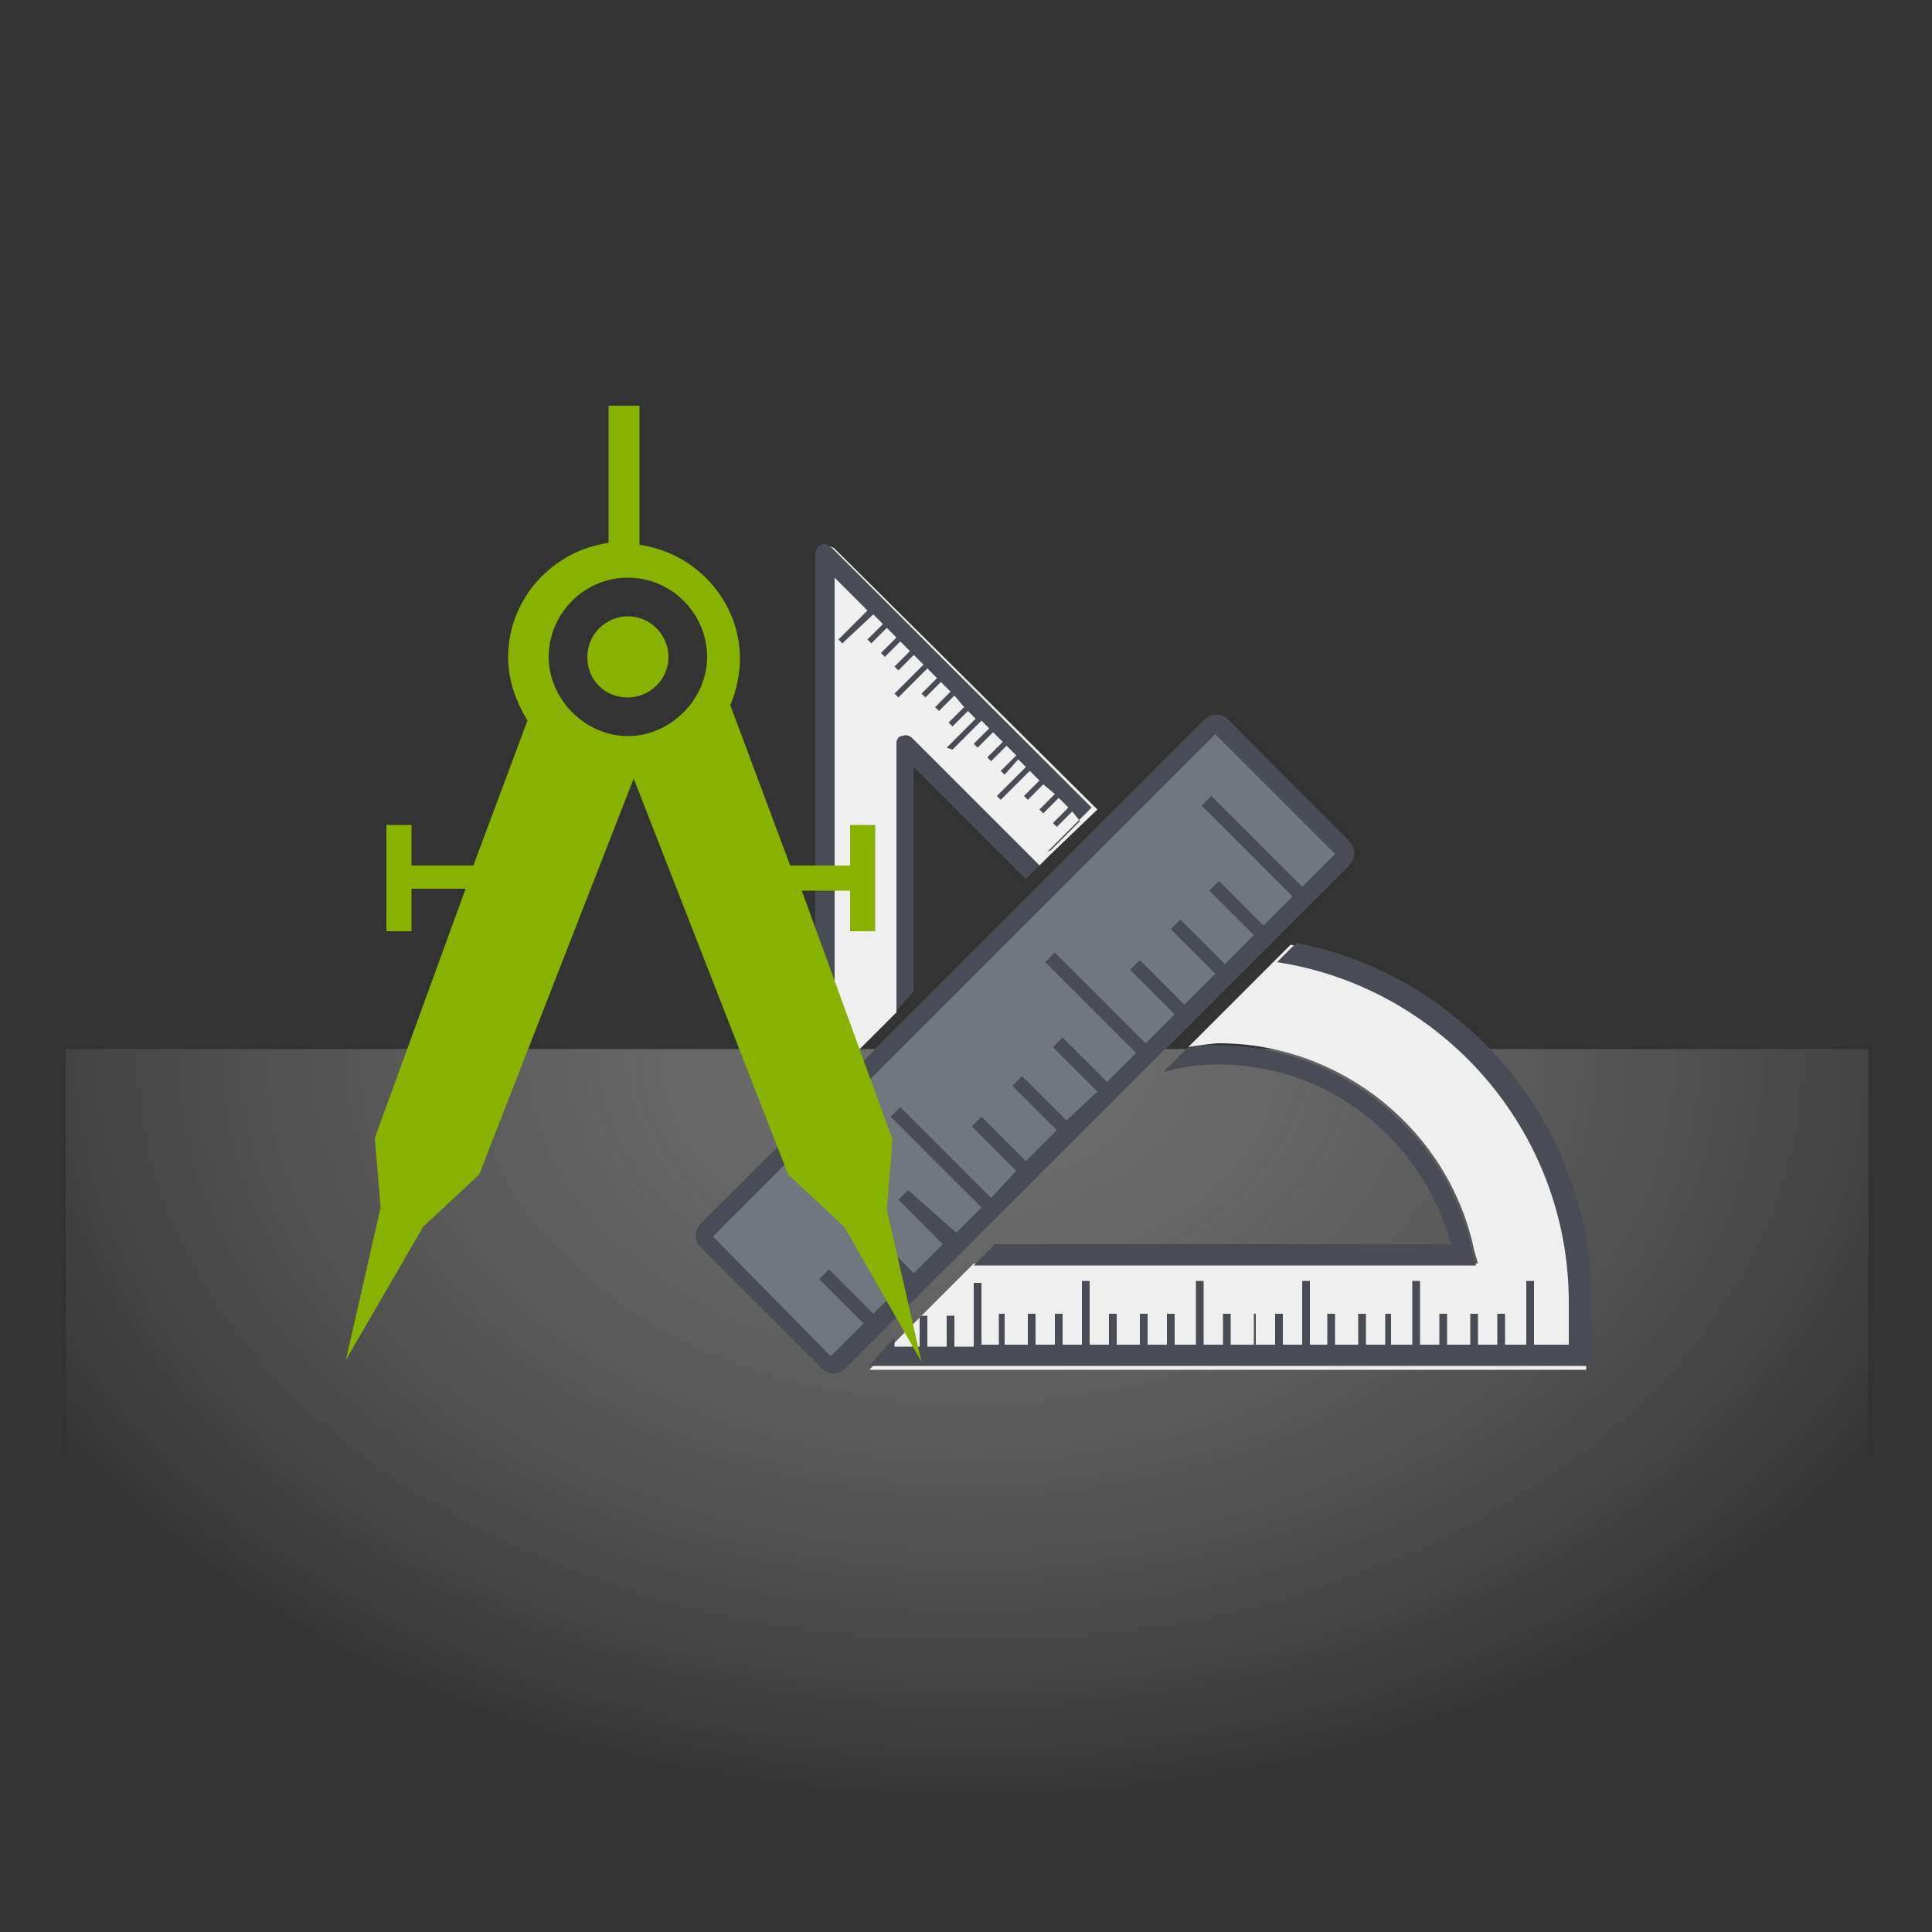 <?xml version="1.0" encoding="utf-8"?>
<!-- Generator: Adobe Illustrator 18.1.0, SVG Export Plug-In . SVG Version: 6.00 Build 0)  -->
<svg version="1.1" id="Capa_1" xmlns="http://www.w3.org/2000/svg" xmlns:xlink="http://www.w3.org/1999/xlink" x="0px" y="0px"
	 viewBox="0 0 100 100" enable-background="new 0 0 100 100" xml:space="preserve">
<rect x="0" y="0" width="100" height="100" fill="#333333" stroke="none"/>
<radialGradient id="SVGID_1_" cx="50.233" cy="41.003" r="71.801" gradientTransform="matrix(1 0 0 -0.706 0 83.496)" gradientUnits="userSpaceOnUse">
	<stop  offset="0" style="stop-color:#B0B0B0"/>
	<stop  offset="0.17" style="stop-color:#BBBBBB;stop-opacity:0.781"/>
	<stop  offset="0.474" style="stop-color:#DADADA;stop-opacity:0.391"/>
	<stop  offset="0.777" style="stop-color:#FFFFFF;stop-opacity:0"/>
</radialGradient>
<rect x="3.4" y="54.3" opacity="0.5" fill="url(#SVGID_1_)" width="93.3" height="41.2"/>
<g>
	<g>
		<path fill="#71767F" d="M69.7,43.5l-6.1-6.2c-0.4-0.4-0.9-0.4-1.3,0l-26,26c-0.4,0.4-0.4,0.9,0,1.3l6.2,6.2c0.4,0.4,0.9,0.4,1.3,0
			l26-26C70.1,44.4,70.1,43.9,69.7,43.5z"/>
		<g>
			<path fill="#EFEFEF" d="M56.8,41.9L43.2,28.4c-0.1-0.1-0.4-0.2-0.5-0.1c-0.2,0.1-0.3,0.3-0.3,0.5v27.6l1-1l3-3V38.5
				c0-0.2,0.1-0.4,0.3-0.4c0.2-0.1,0.4,0,0.5,0.1l6.6,6.6l0.6-0.6L56.8,41.9z"/>
			<polygon fill="#494B55" points="46.4,52.3 47.4,51.3 47.4,51.3 			"/>
			<polygon fill="#494B55" points="53.2,45.5 53.9,44.7 53.9,44.7 			"/>
		</g>
		<g>
			<path fill="#EFEFEF" d="M66.8,48.9l-5.3,5.3c0.6-0.1,1.3-0.2,1.6-0.2c6.3,0,11.9,4.5,13.2,10.7l0.2,0.7H50.4l-4,4L45,70.9h37.1
				v-3.3C82.1,58.4,75.5,50.7,66.8,48.9z"/>
		</g>
	</g>
	<g>
		<path fill="#494B55" d="M63.1,55.1c-1,0-1.9,0.1-2.9,0.4l1.3-1.3c0.5-0.1,1-0.1,1.5-0.1c6.3,0,11.9,4.5,13.2,10.7l0.2,0.7h-26
			l1.1-1.1h23.6C73.6,58.9,68.7,55.1,63.1,55.1z"/>
		<path fill="#494B55" d="M46.4,69.7h1.2v-1.5l0.1-0.1H48v1.6h1v-1.6h0.4v1.6h1v-3.3h0.4v3.2h0.9V68H52v1.6h1.2V68h0.4v1.6h1V68H55
			v1.6h1v-3.3h0.4v3.3h1V68h0.4v1.6H59V68h0.4v1.6h1V68h0.4v1.6h1.1v-3.3h0.4v3.3h1V68h0.4v1.6h1.2V68H65v1.6h1V68h0.4v1.6h1v-3.3
			h0.4v3.3h0.9V68h0.4v1.6h1.2V68h0.4v1.6h1V68H72v1.6h1.1v-3.3h0.4v3.3h1V68h0.4v1.6h1.2V68h0.4v1.6h1V68h0.4v1.6H79v-3.3h0.4v3.3
			h1.8v-2.2c0-8.9-6.6-16.3-15.1-17.6l1-1c8.7,1.7,15.3,9.4,15.3,18.6v3.3H45l1.3-1.5v0.5H46.4z"/>
		<path fill="#494B55" d="M54.4,44l1.5-1.5L55.5,42l-0.8,0.8l-0.2-0.2l0.8-0.8l-0.5-0.5L54,42.1l-0.2-0.2l0.8-0.8L54,40.6l-0.8,0.8
			L53,41.2l0.8-0.8l-0.5-0.5l-1.5,1.5l-0.2-0.2l1.5-1.5l-0.4-0.4L52,40.1l-0.2-0.2l0.8-0.8l-0.5-0.5l-0.8,0.8l-0.2-0.2l0.8-0.8
			l-0.5-0.5l-0.8,0.8l-0.2-0.2l0.8-0.8l-0.4-0.4l-1.5,1.5L49,38.7l1.5-1.5l-0.4-0.4l-0.8,0.8l-0.2-0.2l0.8-0.8L49.4,36l-0.8,0.8
			l-0.2-0.2l0.8-0.8l-0.5-0.5l-0.8,0.8l-0.2-0.2l0.8-0.8L48,34.6l-1.5,1.5l-0.2-0.2l1.5-1.5l-0.5-0.5l-0.8,0.8l-0.2-0.2l0.8-0.8
			l-0.5-0.5L45.8,34l-0.2-0.2l0.8-0.8l-0.5-0.5l-0.8,0.8l-0.2-0.2l0.8-0.8l-0.5-0.5l-1.6,1.5l-0.2-0.2l1.5-1.5l-1.7-1.7v25.3l-1,1
			V28.7c0-0.2,0.1-0.4,0.3-0.5s0.4,0,0.5,0.1l13.5,13.5l-2.3,2.3L54.4,44z"/>
		<path fill="#494B55" d="M46.4,52.3V38.5c0-0.2,0.1-0.4,0.3-0.4s0.4,0,0.5,0.1l6.6,6.6l-0.7,0.7l-5.8-5.8v11.6L46.4,52.3z"/>
		<path fill="#494B55" d="M36.3,64.6l6.2,6.2c0.4,0.4,0.9,0.4,1.3,0l26-26c0.4-0.4,0.4-0.9,0-1.3l-6.2-6.2c-0.4-0.4-0.9-0.4-1.3,0
			l-26,26C35.9,63.7,35.9,64.3,36.3,64.6z M36.9,64l26-26l6.2,6.2l-1.7,1.7l-4.7-4.7l-0.5,0.5l4.7,4.7l-1.5,1.5l-2.3-2.3l-0.5,0.5
			l2.3,2.3l-1.5,1.5l-2.3-2.3l-0.5,0.5l2.3,2.3L61.3,52L59,49.7l-0.5,0.5l2.3,2.3L59.3,54l-4.7-4.7l-0.5,0.5l4.7,4.7L57.3,56
			L55,53.7l-0.5,0.5l2.3,2.3L55.2,58l-2.3-2.3l-0.5,0.5l2.3,2.3l-1.6,1.6l-2.3-2.3l-0.5,0.5l2.3,2.3L51.3,62l-4.7-4.7l-0.5,0.5
			l4.7,4.7l-1.3,1.3L47,61.6l-0.5,0.5l2.3,2.3l-1.5,1.5L45,63.6l-0.5,0.5l2.3,2.3L45.2,68l-2.3-2.3l-0.5,0.5l2.3,2.3L43,70.2
			L36.9,64z"/>
	</g>
	<g>
		<path fill="#87B200" d="M21.9,63.5l2.9-2.7l8-20.5l8,20.5l2.9,2.7l4,7l-1.8-7.9l0.3-3.6l-4.7-12.9H44v2.1h1.3v-5.5H44v2.1h-3.1
			l-3.1-8.3c0.3-0.7,0.5-1.6,0.5-2.4c0-3-2.3-5.5-5.2-5.9V21h-1.6v7.1c-2.9,0.4-5.2,2.9-5.2,5.9c0,1.2,0.4,2.3,1,3.3l-2.8,7.5h-3.2
			v-2.1H20v5.5h1.3V46h2.8l-4.7,12.9l0.3,3.6l-1.8,7.9L21.9,63.5z M32.5,29.9c2.3,0,4.1,1.9,4.1,4.1s-1.9,4.1-4.1,4.1
			s-4.1-1.9-4.1-4.1S30.2,29.9,32.5,29.9z"/>
		<path fill="#87B200" d="M32.5,36.1c1.1,0,2.1-0.9,2.1-2.1c0-1.1-0.9-2.1-2.1-2.1c-1.1,0-2.1,0.9-2.1,2.1S31.3,36.1,32.5,36.1z"/>
	</g>
</g>
</svg>
